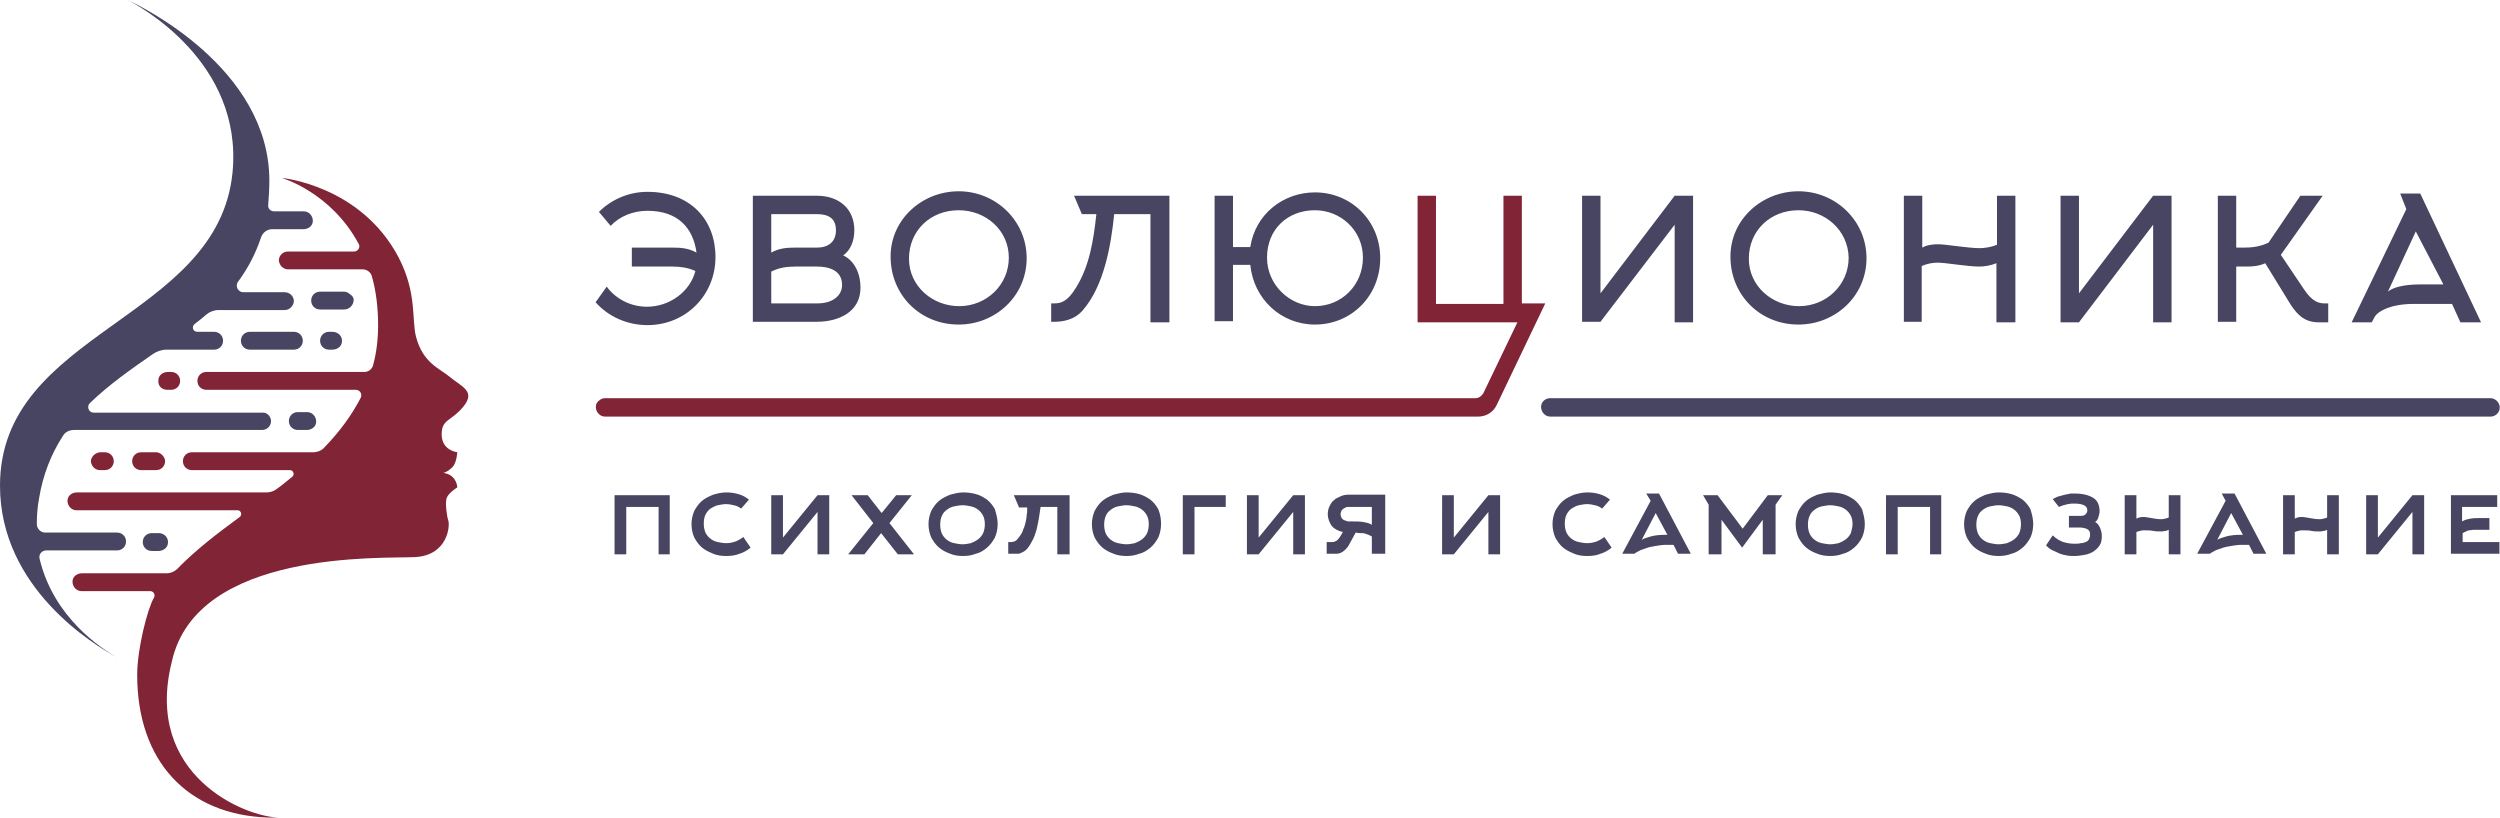 <svg version="1.1" id="Layer_1" xmlns="http://www.w3.org/2000/svg" x="0" y="0" viewBox="0 0 448.3 146.6" xml:space="preserve"><style>.st0{fill:#474561}.st1{fill:#812435}</style><path class="st0" d="M56.7 75.6c0 .9-.8 1.5-1.7 1.5h-1.6c-.9 0-1.6-.7-1.6-1.6 0-.9.7-1.6 1.6-1.6h1.7c.9 0 1.6.8 1.6 1.7zM30.1 97.5c-.1.8-.9 1.3-1.7 1.3h-1.2c-.9 0-1.6-.7-1.6-1.6 0-.9.7-1.6 1.6-1.6h1.3c1 0 1.8.9 1.6 1.9z"/><path class="st0" d="M48.6 75.5c0 .9-.7 1.6-1.6 1.6H13.3c-.9 0-1.7.4-2.1 1.2-2 3.1-3.5 6.8-4.2 11.1-.3 1.6-.4 3.2-.4 4.6 0 .8.7 1.5 1.5 1.5H21c.9 0 1.6.7 1.6 1.6 0 .9-.7 1.6-1.6 1.6H8.3c-.8 0-1.4.7-1.2 1.5 2.5 10.5 11 16.1 14.1 17.8C16.7 115.6 0 105.4 0 87.1c0-27.8 39.1-29.6 41.7-56.2C43.6 11 24.8 1 22.9 0 25 1 48.3 12.1 48.3 32.4c0 1.5-.1 2.9-.2 4.3-.1.7.4 1.2 1.1 1.2h5.3c.9 0 1.6.8 1.6 1.7 0 .9-.8 1.5-1.7 1.5h-5.6c-.9 0-1.7.6-2 1.5-1 3-2.4 5.6-4.1 7.9-.6.8 0 1.9.9 1.9H51c.9 0 1.6.6 1.7 1.5 0 .5-.2.9-.5 1.2-.3.3-.7.5-1.1.5H39.2c-.8 0-1.6.3-2.2.8-.7.6-1.4 1.2-2.1 1.7-.6.5-.3 1.4.5 1.4h3c.9 0 1.6.7 1.6 1.6 0 .9-.7 1.6-1.6 1.6h-8.5c-.9 0-1.8.3-2.5.8-3.9 2.7-7.9 5.5-11.3 8.8-.6.6-.2 1.7.7 1.7H47c.9-.1 1.6.7 1.6 1.5z"/><path class="st0" d="M44.8 59.5h7.9c.9 0 1.6.7 1.6 1.6 0 .9-.7 1.6-1.6 1.6h-7.9c-.9 0-1.6-.7-1.6-1.6 0-.9.7-1.6 1.6-1.6zm16.5 1.9c-.1.8-.9 1.3-1.7 1.3H59c-.9 0-1.6-.7-1.6-1.6 0-.9.7-1.6 1.6-1.6h.6c1.1 0 1.9.9 1.7 1.9zm2.1-7.4c-.1.8-.8 1.5-1.7 1.5h-4.3c-.9 0-1.6-.7-1.6-1.6 0-.9.7-1.6 1.6-1.6h4.3c.4 0 .8.2 1.1.5.5.3.7.8.6 1.2z"/><path class="st1" d="M28.4 68.2c0-.9.8-1.5 1.7-1.5h.6c.9 0 1.6.7 1.6 1.6 0 .9-.7 1.6-1.6 1.6H30c-1 0-1.7-.7-1.6-1.7zM18 81.1h.8c.9 0 1.6.7 1.6 1.6 0 .9-.7 1.6-1.6 1.6h-.9c-.9 0-1.6-.8-1.6-1.7.1-.8.9-1.5 1.7-1.5zm11.6 1.6c0 .9-.7 1.6-1.6 1.6h-2.7c-.9 0-1.6-.7-1.6-1.6 0-.9.7-1.6 1.6-1.6H28c.8 0 1.6.8 1.6 1.6z"/><path class="st1" d="M50.1 146.6H48c-14.3-.5-23.4-10-23.4-25.6 0-4.7 1.9-12 3-13.8.3-.5 0-1.2-.7-1.2H14.6c-.9 0-1.6-.8-1.6-1.7 0-.9.8-1.5 1.7-1.5h15.2c.7 0 1.4-.3 1.9-.8 3.2-3.3 7.1-6.3 11.2-9.3.5-.4.2-1.2-.4-1.2H13.7c-.9 0-1.6-.8-1.6-1.7 0-.9.8-1.5 1.7-1.5h34c.6 0 1.3-.2 1.8-.6 1-.7 1.9-1.5 2.8-2.2.5-.4.2-1.2-.4-1.2H34.4c-.9 0-1.6-.7-1.6-1.6 0-.9.7-1.6 1.6-1.6h21.7c.8 0 1.6-.3 2.1-.9 2.6-2.7 4.8-5.6 6.5-8.9.3-.7-.2-1.4-.9-1.4H37c-.9 0-1.6-.7-1.6-1.6 0-.9.7-1.6 1.6-1.6h28.3c.8 0 1.4-.5 1.6-1.2.6-2.2.9-4.6.9-7.2 0-3.3-.4-6.2-1.1-8.7-.2-.8-.9-1.3-1.7-1.3H51.6c-.4 0-.8-.2-1.1-.5-.3-.3-.5-.8-.5-1.2.1-.9.8-1.5 1.7-1.5h11.8c.7 0 1.2-.8.8-1.4-5-9.3-13.8-11.8-13.8-11.8s14.2 1.3 21 14.3c3.3 6.4 2.3 11.1 3.1 14.2 1.3 4.8 4.2 5.6 6.2 7.3 2.1 1.7 4.5 2.5 2.3 5.2s-3.9 2.2-3.9 5c0 2.9 2.8 3.2 2.8 3.2s-.1 1.8-.8 2.6c-1 1-1.7 1.1-1.7 1.1s1.2.1 1.9 1c.6.8.6 1.6.6 1.6s-1.6 1-1.9 1.9c-.3.9 0 3.2.3 4.1.3.9-.1 6.2-6 6.5-5.8.3-39.2-1.4-43.6 18.8-5.1 20.4 13.3 27.9 19.3 27.9z"/><path class="st0" d="M107.4 38c2.2-2.2 5.3-3.6 8.7-3.6 7.7 0 12.2 5 12.2 11.7 0 6.8-5.3 12.2-12.2 12.2-3.6 0-7-1.5-9.3-4.1l2-2.8c1.6 2.2 4.3 3.6 7.2 3.6 4 0 7.7-2.6 8.7-6.4-1.3-.6-2.7-.8-4.1-.8h-7.3v-3.4h7.3c1.5 0 2.9.1 4.3.9-.6-4.4-3.3-7.5-8.8-7.5-2.6 0-5 1-6.6 2.7l-2.1-2.5zm39.1 19.7H135V35.1h11.5c3.8 0 6.7 2.2 6.7 6.2 0 1.9-.7 3.6-2 4.5 1.6.7 3.1 2.7 3.1 5.8 0 4.4-4 6.1-7.8 6.1zm-8.2-12.4c1.4-.8 2.8-.9 4.3-.9h3.9c2 0 3.4-1 3.4-3.1 0-2.2-1.4-2.9-3.4-2.9h-8.2v6.9zm0 9.1h8.5c1.9 0 4.2-1 4.2-3.3 0-2.6-2.3-3.3-4.5-3.3h-3.9c-1.5 0-2.9.2-4.3.9v5.7zm33.6 3.8c-6.9 0-12.2-5.3-12.2-12.2 0-6.7 5.7-11.7 12.2-11.7 6.7 0 12.2 5.3 12.2 12 0 6.8-5.6 11.9-12.2 11.9zm0-20.5c-5 0-8.9 3.6-8.9 8.7 0 4.9 4.2 8.5 9 8.5 4.9 0 8.9-3.8 8.9-8.7 0-4.9-4.1-8.5-9-8.5zm34.4 20V38.4h-6.5c-.6 5.9-1.9 12.9-5.6 17.2-1.6 1.9-3.9 2.1-5.1 2.1h-.6v-3.3h.6c1 0 2.3-.2 3.9-2.9 2.4-3.9 3.1-8.5 3.6-13.1H194l-1.4-3.3h17.1v22.7h-3.4zm29.5.5c-6.1 0-11-4.6-11.6-10.7h-3.1v10.1h-3.3V35.1h3.3v9.2h3.1c.9-5.9 5.9-9.8 11.6-9.8 6.5 0 11.7 5.1 11.7 11.8 0 6.8-5.2 11.9-11.7 11.9zm0-20.5c-4.9 0-8.6 3.4-8.6 8.5 0 4.9 4.1 8.7 8.6 8.7 4.8 0 8.6-3.8 8.6-8.7 0-4.9-4-8.5-8.6-8.5zm64.5-2.6h3.3v22.7h-3.3V40.3L287 57.7h-3.3V35.1h3.3v17.5l13.3-17.5zm22.2 23.1c-6.9 0-12.2-5.3-12.2-12.2 0-6.7 5.7-11.7 12.2-11.7 6.7 0 12.2 5.3 12.2 12 0 6.8-5.6 11.9-12.2 11.9zm0-20.5c-5 0-8.9 3.6-8.9 8.7 0 4.9 4.2 8.5 9 8.5 4.9 0 8.9-3.8 8.9-8.7-.1-4.9-4.2-8.5-9-8.5zm22.2 20h-3.3V35.1h3.3v9.3c.9-.5 1.9-.6 2.9-.6 1.3 0 5.3.7 7.4.7.9 0 2.1-.2 3.1-.6v-8.8h3.3v22.7H358V47.2c-1 .4-2.1.6-3.1.6-2.1 0-6-.7-7.4-.7-1 0-2 .2-2.9.6v10zm41.4-22.6h3.3v22.7h-3.3V40.3l-13.3 17.5h-3.3V35.1h3.3v17.5l13.3-17.5zM401 57.7h-3.3V35.1h3.3v9.3h1.5c1.4 0 2.9-.2 4.3-.9l5.7-8.4h4L409 45.7l4.1 6.1c1.5 2.3 2.7 2.6 3.7 2.6h.7v3.4c-2.6 0-4.6.4-7-3.6l-4.3-7c-1.1.5-2.2.6-3.3.6H401v9.9zm29.4-23h3.6l10.9 23.1h-3.7l-1.5-3.3h-6.9c-4.1 0-6.3 1.3-6.9 2.2l-.6 1.1h-3.6l9.8-20.3-1.1-2.8zm7.8 16.4l-5-9.6-5 10.8c.8-.7 2.7-1.3 5.8-1.3h4.2zm8.4 23.6H278c-1.2 0-2-1.3-1.5-2.4.3-.6.9-.9 1.5-.9h168.6c.6 0 1.2.4 1.5 1 .5 1.1-.3 2.3-1.5 2.3z"/><path class="st1" d="M272.9 54.4V35.1h-3.3v19.4h-12.1V35.1h-3.3v22.7h17.9L266 70.5c-.3.5-.8.9-1.4.9H108.5c-.6 0-1.2.4-1.5.9-.5 1.1.3 2.4 1.5 2.4h156.6c1.4 0 2.7-.8 3.3-2.1l8.7-18.2h-4.2z"/><path class="st0" d="M118.1 99.4v-8.5h-5.8v8.5h-2.1V88.8h9.9v10.6h-2zm16.5-1.2c-.6.5-1.3.9-2 1.1-.7.3-1.5.4-2.4.4-.8 0-1.6-.1-2.3-.4-.7-.3-1.4-.6-2-1.1-.6-.5-1-1.1-1.4-1.8-.3-.7-.5-1.5-.5-2.4 0-.9.2-1.7.5-2.4.4-.7.8-1.3 1.4-1.8.6-.5 1.3-.8 2-1.1.7-.2 1.5-.4 2.3-.4.8 0 1.5.1 2.2.3.7.2 1.3.5 1.9 1l-1.4 1.6c-.4-.3-.8-.5-1.3-.6-.4-.1-.9-.2-1.4-.2-.5 0-1 .1-1.5.2s-.9.4-1.3.6c-.4.3-.7.7-.9 1.1-.2.4-.3 1-.3 1.6 0 .6.1 1.1.3 1.6.2.4.5.8.9 1.1.4.3.8.5 1.3.6.5.1 1 .2 1.5.2.6 0 1.1-.1 1.7-.3.5-.2 1-.5 1.4-.8l1.3 1.9zm12-9.4h2.1v10.6h-2.1v-7.6l-6.2 7.6h-2.1V88.8h2.1v7.6l6.2-7.6zm8.4 10.6h-2.9l4.5-5.6-3.9-5h2.9l2.5 3.2 2.6-3.2h2.8l-4 5 4.4 5.6H161l-3-3.8-3 3.8zm23.9-5.4c0 .9-.2 1.7-.5 2.4-.4.7-.8 1.3-1.4 1.8-.6.5-1.2.9-2 1.1-.8.3-1.5.4-2.3.4-.8 0-1.6-.1-2.3-.4-.8-.3-1.4-.6-2-1.1-.6-.5-1-1.1-1.4-1.8-.3-.7-.5-1.5-.5-2.4 0-.9.2-1.7.5-2.4.4-.7.8-1.3 1.4-1.8.6-.5 1.3-.8 2-1.1.8-.2 1.5-.4 2.3-.4.8 0 1.6.1 2.3.3.8.2 1.4.6 2 1 .6.5 1 1 1.4 1.7.3 1 .5 1.8.5 2.7zm-2.3 0c0-.6-.1-1.1-.3-1.5s-.5-.8-.9-1.1c-.4-.3-.8-.5-1.3-.6-.5-.1-1-.2-1.5-.2s-1 .1-1.5.2-.9.3-1.3.6-.7.6-.9 1.1c-.2.4-.3 1-.3 1.6 0 .6.1 1.1.3 1.6.2.4.5.8.9 1.1.4.3.8.5 1.3.6.5.1 1 .2 1.5.2s1-.1 1.5-.2c.5-.2.9-.4 1.3-.7.4-.3.7-.7.9-1.1.2-.5.3-1 .3-1.6zm6.1-3.1l-.9-2.1h10v10.6h-2.2v-8.5h-3c-.1.6-.2 1.3-.3 2-.1.7-.3 1.4-.4 2-.2.7-.4 1.3-.7 1.9-.3.6-.6 1.1-1 1.6-.2.2-.4.4-.6.5l-.6.3c-.2.1-.4.1-.6.1h-1.6v-2.1h.6c.2 0 .5-.1.7-.2s.5-.5.8-.9c.3-.4.5-.8.6-1.2.2-.4.3-.8.4-1.2.1-.4.2-.9.2-1.3.1-.4.1-.9.1-1.4h-1.5zm25.5 3.1c0 .9-.2 1.7-.5 2.4-.4.7-.8 1.3-1.4 1.8-.6.5-1.2.9-2 1.1-.8.3-1.5.4-2.3.4-.8 0-1.6-.1-2.3-.4-.8-.3-1.4-.6-2-1.1-.6-.5-1-1.1-1.4-1.8-.3-.7-.5-1.5-.5-2.4 0-.9.2-1.7.5-2.4.4-.7.8-1.3 1.4-1.8.6-.5 1.3-.8 2-1.1.8-.2 1.5-.4 2.3-.4.8 0 1.6.1 2.3.3s1.4.6 2 1c.6.5 1 1 1.4 1.7.4 1 .5 1.8.5 2.7zm-2.2 0c0-.6-.1-1.1-.3-1.5s-.5-.8-.9-1.1c-.4-.3-.8-.5-1.3-.6-.5-.1-1-.2-1.5-.2s-1 .1-1.5.2-.9.3-1.3.6-.7.6-.9 1.1c-.2.4-.3 1-.3 1.6 0 .6.1 1.1.3 1.6.2.4.5.8.9 1.1.4.3.8.5 1.3.6.5.1 1 .2 1.5.2s1-.1 1.5-.2c.5-.2.9-.4 1.3-.7.4-.3.7-.7.9-1.1.2-.5.3-1 .3-1.6zm8.2-3.1v8.5h-2.1V88.8h7.7v2.1h-5.6zm17.7-2.1h2.1v10.6h-2.1v-7.6l-6.2 7.6h-2.1V88.8h2.1v7.6l6.2-7.6zm10 8.9c-.2.4-.5.7-.7.9-.2.2-.5.4-.7.5-.3.1-.5.2-.8.2h-1.8v-2.1h1.1c.2 0 .4-.1.6-.2.2-.1.5-.4.8-.9l.4-.7c-.9-.2-1.6-.6-2-1.1-.4-.6-.7-1.3-.7-2.1 0-.5.1-1 .3-1.4.2-.4.4-.8.8-1.1.3-.3.7-.5 1.2-.7.4-.2.9-.3 1.5-.3h6.5v10.6H246v-3.1l-.6-.3c-.2-.1-.4-.1-.6-.2-.2-.1-.4-.1-.7-.1-.3 0-.6 0-1-.1l-1.2 2.2zm4.1-6.8h-4.3c-.2 0-.4.1-.6.2-.2.1-.3.2-.5.4-.1.2-.2.4-.2.7s.1.5.2.7c.1.2.3.3.5.4.2.1.4.1.6.2h.7c.7 0 1.4 0 2 .1.6.1 1.1.2 1.6.5v-3.2zm20.9-2.1h2.1v10.6h-2.1v-7.6l-6.2 7.6h-2.1V88.8h2.1v7.6l6.2-7.6zm22.1 9.4c-.6.5-1.3.9-2 1.1-.7.3-1.5.4-2.4.4-.8 0-1.6-.1-2.3-.4-.7-.3-1.4-.6-2-1.1s-1-1.1-1.4-1.8c-.3-.7-.5-1.5-.5-2.4 0-.9.2-1.7.5-2.4.4-.7.8-1.3 1.4-1.8.6-.5 1.3-.8 2-1.1.7-.2 1.5-.4 2.3-.4.8 0 1.5.1 2.2.3.7.2 1.3.5 1.9 1l-1.4 1.6c-.4-.3-.8-.5-1.3-.6-.4-.1-.9-.2-1.4-.2-.5 0-1 .1-1.5.2s-.9.4-1.3.6c-.4.3-.7.7-.9 1.1-.2.4-.3 1-.3 1.6 0 .6.1 1.1.3 1.6.2.4.5.8.9 1.1.4.3.8.5 1.3.6.5.1 1 .2 1.5.2.6 0 1.1-.1 1.7-.3.5-.2 1-.5 1.4-.8l1.3 1.9zm6.2-9.7h2.3l5.7 10.8h-2.3l-.8-1.6h-1.3c-.7 0-1.3.1-1.9.2-.6.1-1.2.2-1.7.4s-1 .3-1.3.5-.6.3-.7.4l-.1.1h-2.2l5.1-9.5-.8-1.3zm3.8 7.4l-2.1-3.9-2.5 4.8c.3-.2.9-.4 1.6-.6.7-.2 1.6-.3 2.7-.3h.3zm19.4-5.4v8.9h-2.3v-6.2l-3.7 5-3.7-5v6.2h-2.3v-8.9l-1-1.7h2.6l4.5 6 4.5-6h2.6l-1.2 1.7zm16 3.5c0 .9-.2 1.7-.5 2.4-.4.7-.8 1.3-1.4 1.8-.6.5-1.2.9-2 1.1-.8.3-1.5.4-2.3.4-.8 0-1.6-.1-2.3-.4-.8-.3-1.4-.6-2-1.1-.6-.5-1-1.1-1.4-1.8-.3-.7-.5-1.5-.5-2.4 0-.9.2-1.7.5-2.4.4-.7.8-1.3 1.4-1.8.6-.5 1.3-.8 2-1.1.8-.2 1.5-.4 2.3-.4.8 0 1.6.1 2.3.3s1.4.6 2 1c.6.5 1 1 1.4 1.7.3 1 .5 1.8.5 2.7zm-2.2 0c0-.6-.1-1.1-.3-1.5s-.5-.8-.9-1.1c-.4-.3-.8-.5-1.3-.6s-1-.2-1.5-.2-1 .1-1.5.2-.9.3-1.3.6-.7.6-.9 1.1c-.2.4-.3 1-.3 1.6 0 .6.1 1.1.3 1.6.2.4.5.8.9 1.1.4.3.8.5 1.3.6.5.1 1 .2 1.5.2s1-.1 1.5-.2c.5-.2.9-.4 1.3-.7.4-.3.7-.7.9-1.1.1-.5.3-1 .3-1.6zm13.9 5.4v-8.5h-5.8v8.5h-2.1V88.8h9.9v10.6h-2zm18.5-5.4c0 .9-.2 1.7-.5 2.4-.4.7-.8 1.3-1.4 1.8-.6.5-1.2.9-2 1.1-.8.3-1.5.4-2.3.4s-1.6-.1-2.3-.4c-.8-.3-1.4-.6-2-1.1-.6-.5-1-1.1-1.4-1.8-.3-.7-.5-1.5-.5-2.4 0-.9.2-1.7.5-2.4.4-.7.8-1.3 1.4-1.8.6-.5 1.3-.8 2-1.1.8-.2 1.5-.4 2.3-.4.8 0 1.6.1 2.3.3s1.4.6 2 1c.6.5 1 1 1.4 1.7.3 1 .5 1.8.5 2.7zm-2.2 0c0-.6-.1-1.1-.3-1.5s-.5-.8-.9-1.1c-.4-.3-.8-.5-1.3-.6-.5-.1-1-.2-1.5-.2s-1 .1-1.5.2-.9.3-1.3.6-.7.6-.9 1.1c-.2.4-.3 1-.3 1.6 0 .6.1 1.1.3 1.6.2.4.5.8.9 1.1.4.3.8.5 1.3.6.5.1 1 .2 1.5.2s1-.1 1.5-.2c.5-.2.9-.4 1.3-.7.4-.3.7-.7.9-1.1.2-.5.3-1 .3-1.6zm5.7-4.5c.4-.2.7-.4 1.1-.5.4-.1.7-.2 1.1-.3.4-.1.7-.1 1-.2h.8c1.4 0 2.5.3 3.3.8.8.5 1.1 1.4 1.1 2.4 0 .3-.1.7-.2 1-.1.4-.3.7-.6.9.4.2.7.6.9 1.1.2.5.3.9.3 1.4 0 .7-.1 1.3-.4 1.7-.3.5-.7.8-1.1 1.1-.5.3-1 .5-1.6.6-.6.1-1.2.2-1.8.2-.4 0-.9 0-1.4-.1-.5-.1-1-.2-1.4-.4-.4-.2-.9-.4-1.3-.6-.4-.2-.7-.5-1-.8l1.2-1.8c.6.6 1.3 1 1.9 1.2.7.2 1.3.3 2 .3.4 0 .8 0 1.1-.1.4 0 .7-.1.9-.2.3-.1.5-.3.6-.5.1-.2.2-.5.2-.8 0-.2 0-.4-.1-.6-.1-.2-.2-.3-.4-.4-.1-.1-.3-.1-.5-.2-.2 0-.4-.1-.6-.1H371v-2.1h2.2c.4 0 .6-.1.8-.3.2-.2.3-.4.3-.7 0-.4-.2-.7-.6-.9-.4-.2-1-.3-1.7-.3h-.5c-.2 0-.5.1-.7.1-.3.1-.5.1-.8.2-.3.1-.5.2-.8.3l-1.1-1.4zm15 9.9H381V88.8h2.1V93c.4-.2.8-.3 1.2-.3.4 0 .9.1 1.5.2s1.1.2 1.7.2c.2 0 .5 0 .7-.1.2 0 .4-.1.7-.2v-4h2.1v10.6h-2.1V95c-.2.1-.4.2-.6.2-.2 0-.4.1-.6.1-.6 0-1.1 0-1.6-.1s-1-.1-1.6-.1c-.2 0-.5 0-.7.1-.2 0-.4.1-.7.2v4zm15.3-10.9h2.3l5.7 10.8h-2.3l-.8-1.6H402c-.7 0-1.3.1-1.9.2-.6.1-1.2.2-1.7.4s-1 .3-1.3.5-.6.3-.7.4l-.1.1H394l5.1-9.5-.7-1.3zm3.8 7.4l-2.1-3.9-2.5 4.8c.3-.2.9-.4 1.6-.6.7-.2 1.6-.3 2.7-.3h.3zm9.3 3.5h-2.1V88.8h2.1V93c.4-.2.8-.3 1.2-.3.4 0 .9.1 1.5.2s1.1.2 1.7.2c.2 0 .5 0 .7-.1.2 0 .4-.1.7-.2v-4h2.1v10.6h-2.1V95c-.2.1-.4.2-.6.2-.2 0-.4.1-.6.1-.6 0-1.1 0-1.6-.1s-1-.1-1.6-.1c-.2 0-.5 0-.7.1-.2 0-.4.1-.7.2v4zm21.1-10.6h2.1v10.6h-2.1v-7.6l-6.2 7.6h-2.1V88.8h2.1v7.6l6.2-7.6zm9 8.4h6.6v2.1h-8.7V88.8h8.3v2.1h-6.3v2.6c.5-.3 1-.4 1.5-.5.6-.1 1.2-.1 1.8-.1h1.6V95h-2.8c-.3 0-.6.1-.8.1-.2 0-.4.1-.6.2l-.6.3v1.6z"/></svg>